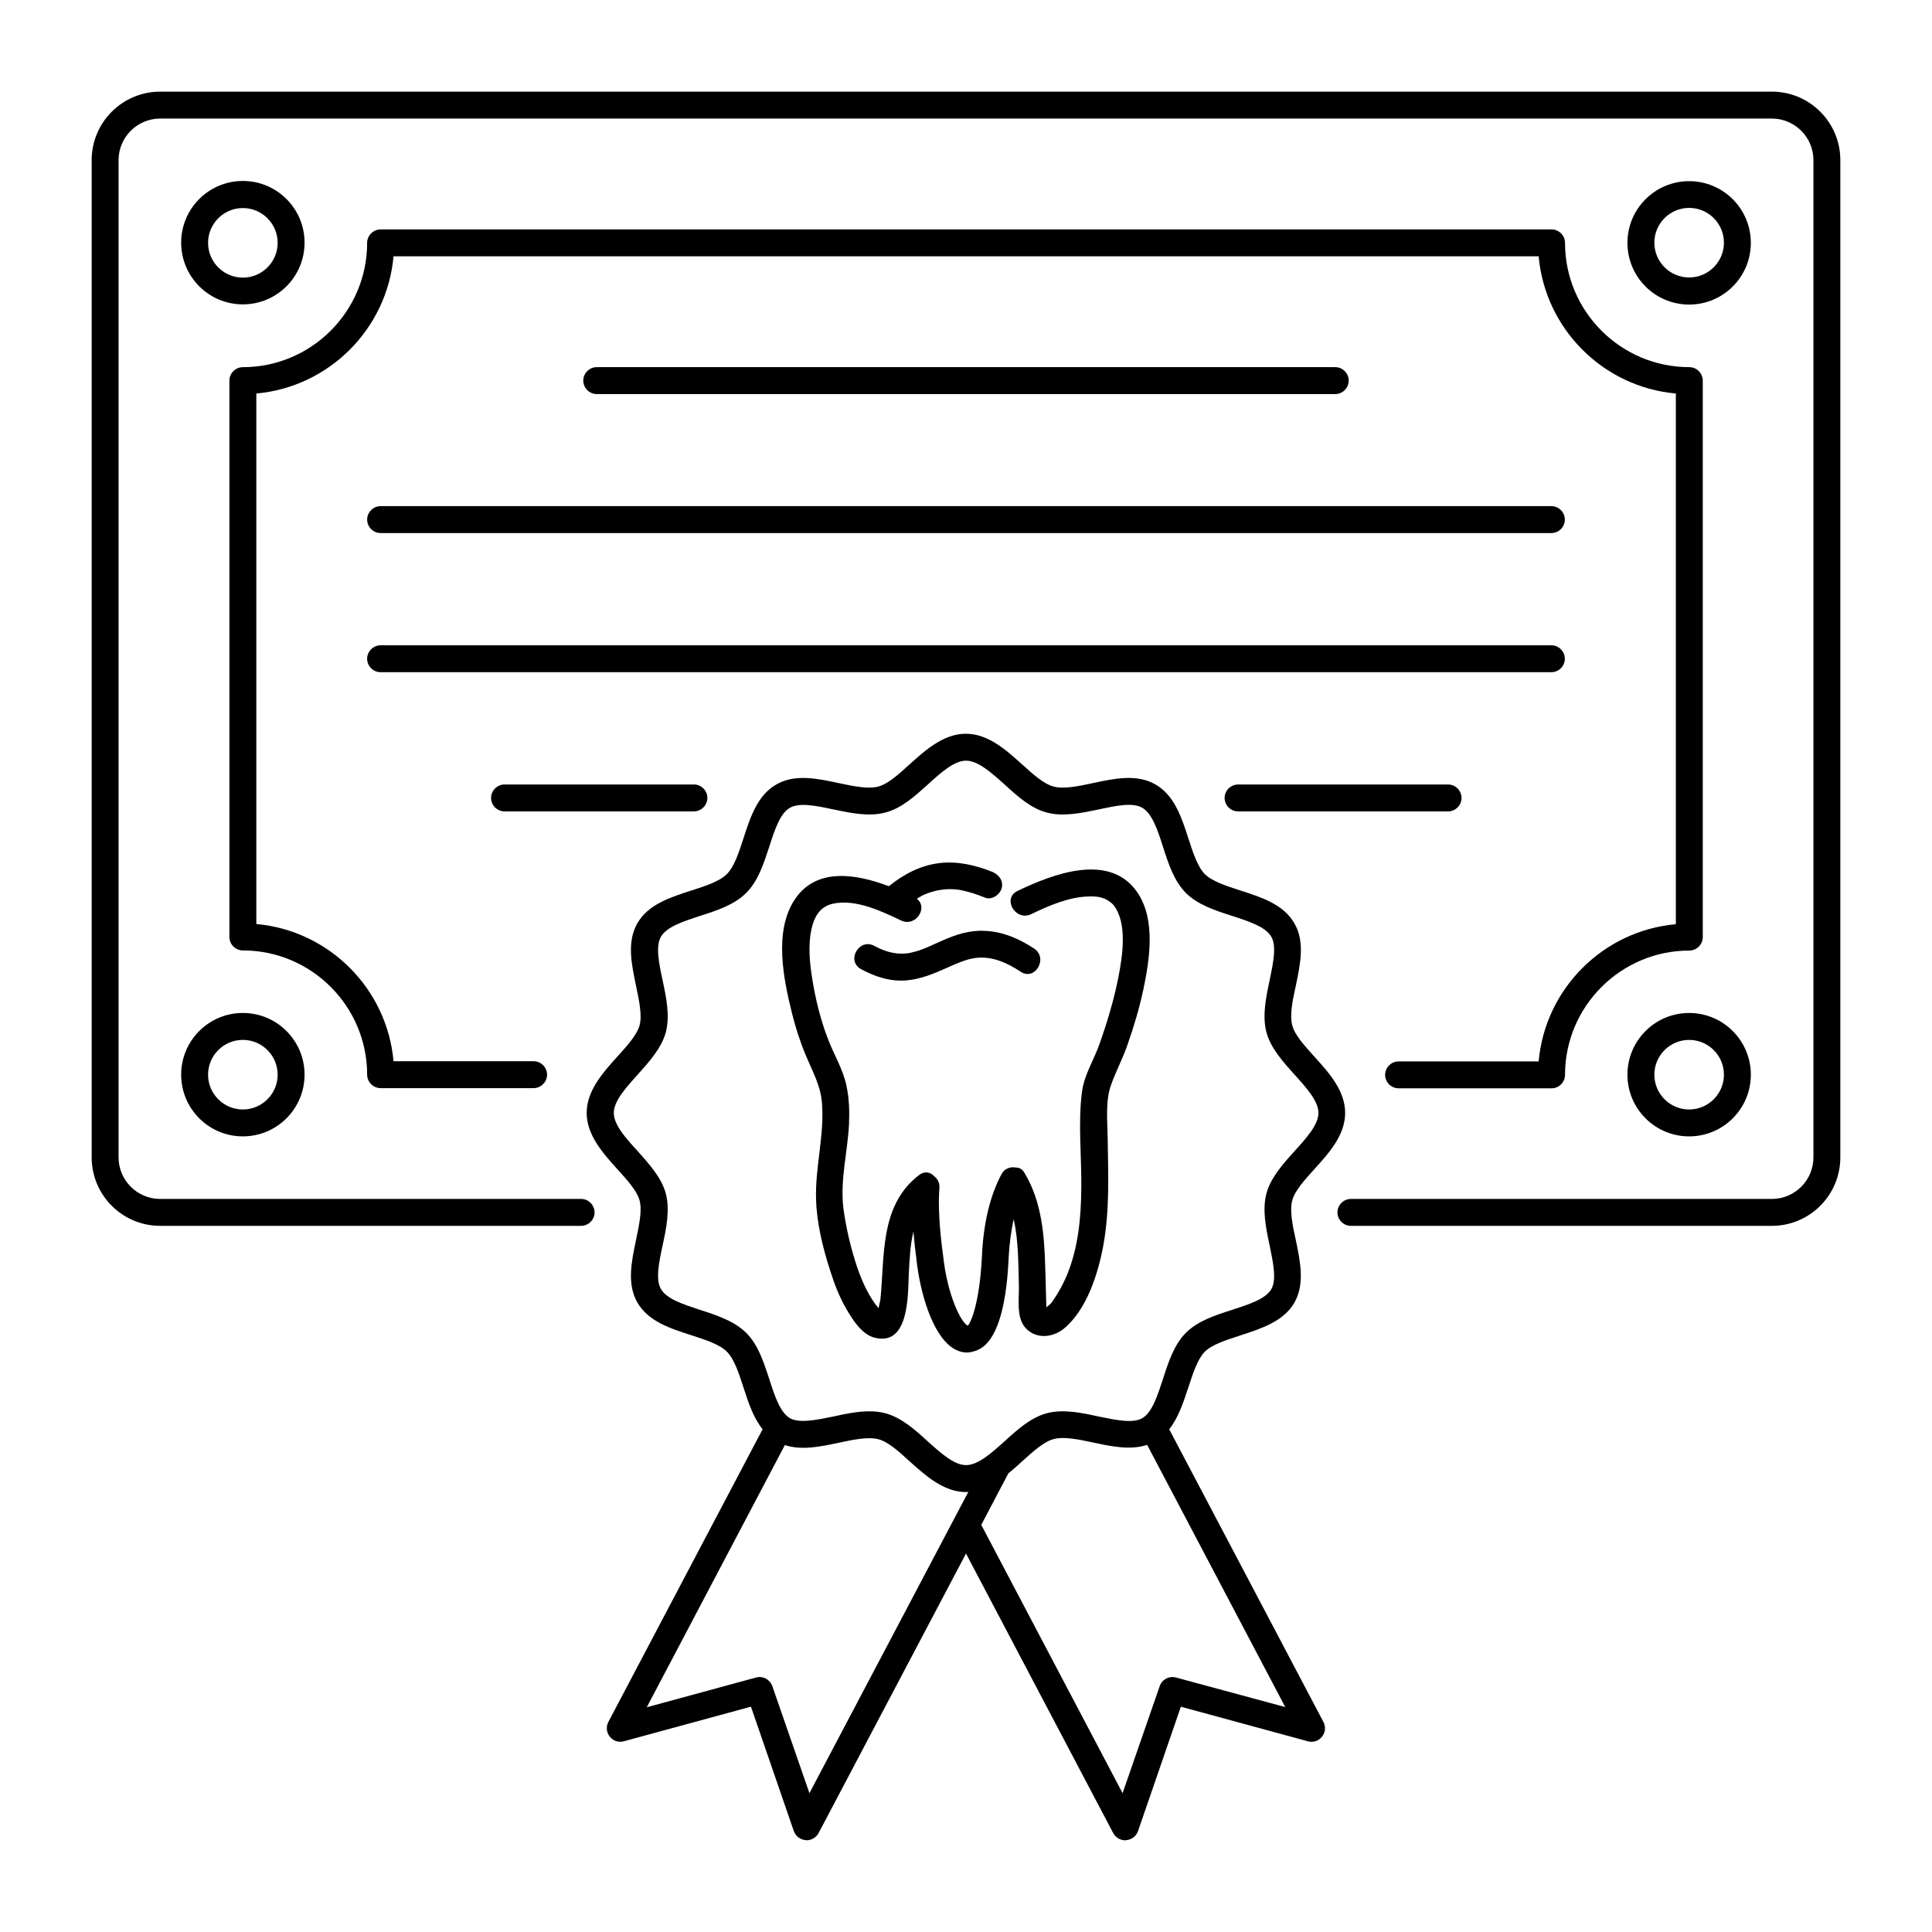 <?xml version="1.0" encoding="UTF-8"?>
<!-- Uploaded to: SVG Repo, www.svgrepo.com, Generator: SVG Repo Mixer Tools -->
<svg fill="#000000" width="800px" height="800px" version="1.1" viewBox="144 144 512 512" xmlns="http://www.w3.org/2000/svg">
 <g>
  <path d="m613.55 168.29h-427.1c-10.027 0-18.156 8.129-18.156 18.156v264.26c0 10.027 8.129 18.156 18.156 18.156h111.55c1.949 0 3.566-1.617 3.566-3.566s-1.617-3.566-3.566-3.566l-111.55 0.004c-6.082 0-11.027-4.941-11.027-11.027v-264.26c0-6.082 4.941-11.027 11.027-11.027h427.1c6.082 0 11.027 4.941 11.027 11.027v264.26c0 6.082-4.941 11.027-11.027 11.027h-111.55c-1.949 0-3.566 1.617-3.566 3.566 0 1.949 1.617 3.566 3.566 3.566h111.55c10.027 0 18.156-8.129 18.156-18.156v-264.27c0-10.027-8.129-18.156-18.156-18.156z"/>
  <path d="m241.3 428.8c0 1.949 1.617 3.566 3.566 3.566h40.543c1.949 0 3.566-1.617 3.566-3.566s-1.617-3.566-3.566-3.566h-37.121c-1.711-19.25-17.109-34.648-36.359-36.359v-140.59c19.25-1.711 34.648-17.109 36.359-36.359h303.47c1.711 19.25 17.109 34.648 36.359 36.359v140.64c-19.25 1.711-34.648 17.109-36.359 36.359h-37.121c-1.949 0-3.566 1.617-3.566 3.566 0 1.949 1.617 3.566 3.566 3.566h40.543c1.949 0 3.566-1.617 3.566-3.566 0-18.156 14.781-32.938 32.938-32.938 1.949 0 3.566-1.617 3.566-3.566v-147.48c0-1.949-1.617-3.566-3.566-3.566-18.156 0-32.938-14.781-32.938-32.938 0-1.949-1.617-3.566-3.566-3.566l-310.32 0.004c-1.949 0-3.566 1.617-3.566 3.566 0 18.156-14.781 32.938-32.938 32.938-1.949 0-3.566 1.617-3.566 3.566v147.44c0 1.949 1.617 3.566 3.566 3.566 18.156-0.008 32.938 14.773 32.938 32.93z"/>
  <path d="m497.86 248.43c1.949 0 3.566-1.617 3.566-3.566s-1.617-3.566-3.566-3.566h-195.72c-1.949 0-3.566 1.617-3.566 3.566s1.617 3.566 3.566 3.566z"/>
  <path d="m241.3 281.7c0 1.949 1.617 3.566 3.566 3.566h310.27c1.949 0 3.566-1.617 3.566-3.566s-1.617-3.566-3.566-3.566h-310.27c-1.949 0-3.566 1.617-3.566 3.566z"/>
  <path d="m244.86 322.14h310.27c1.949 0 3.566-1.617 3.566-3.566s-1.617-3.566-3.566-3.566l-310.27 0.004c-1.949 0-3.566 1.617-3.566 3.566s1.617 3.562 3.566 3.562z"/>
  <path d="m331.46 355.46c0-1.949-1.617-3.566-3.566-3.566h-50.188c-1.949 0-3.566 1.617-3.566 3.566 0 1.949 1.617 3.566 3.566 3.566h50.191c1.945-0.004 3.562-1.617 3.562-3.566z"/>
  <path d="m472.1 359.03h55.656c1.949 0 3.566-1.617 3.566-3.566 0-1.949-1.617-3.566-3.566-3.566l-55.656 0.004c-1.949 0-3.566 1.617-3.566 3.566 0 1.949 1.617 3.562 3.566 3.562z"/>
  <path d="m453.85 522.77c2.426-3.043 3.754-7.129 5.086-11.121 1.188-3.66 2.426-7.461 4.324-9.41 1.949-1.949 5.75-3.137 9.41-4.324 5.656-1.855 11.453-3.707 14.355-8.699 2.805-4.941 1.57-10.836 0.379-16.586-0.855-3.801-1.664-7.793-0.949-10.504 0.664-2.566 3.328-5.465 5.848-8.27 3.852-4.231 8.176-9.031 8.176-14.926s-4.324-10.695-8.176-14.926c-2.519-2.805-5.18-5.703-5.848-8.27-0.715-2.711 0.094-6.652 0.949-10.504 1.188-5.703 2.473-11.645-0.379-16.539-2.898-5.039-8.699-6.891-14.305-8.699-3.707-1.188-7.508-2.426-9.457-4.371-1.902-1.949-3.137-5.75-4.324-9.41-1.805-5.609-3.707-11.406-8.699-14.305-4.941-2.852-10.836-1.617-16.586-0.379-3.801 0.809-7.746 1.664-10.504 0.902-2.519-0.664-5.465-3.281-8.27-5.848-4.231-3.801-8.984-8.129-14.926-8.129-5.894 0-10.695 4.324-14.926 8.129-2.805 2.566-5.703 5.18-8.223 5.848-2.758 0.762-6.703-0.094-10.551-0.902-5.703-1.234-11.645-2.473-16.539 0.379-4.992 2.852-6.891 8.699-8.699 14.305-1.188 3.66-2.426 7.461-4.371 9.41-1.902 1.949-5.703 3.184-9.41 4.371-5.609 1.805-11.406 3.66-14.305 8.648-2.852 4.941-1.57 10.883-0.379 16.586 0.809 3.852 1.664 7.793 0.949 10.504-0.715 2.566-3.328 5.465-5.894 8.27-3.801 4.231-8.129 9.031-8.129 14.926s4.324 10.695 8.129 14.926c2.566 2.805 5.18 5.703 5.894 8.27 0.715 2.711-0.145 6.652-0.949 10.504-1.188 5.703-2.473 11.645 0.379 16.586 2.898 4.992 8.699 6.844 14.305 8.648 3.707 1.188 7.508 2.426 9.41 4.371 1.949 1.949 3.184 5.75 4.371 9.41 1.285 3.992 2.613 8.078 5.086 11.121l-40.875 77.566c-0.664 1.285-0.523 2.805 0.379 3.898 0.902 1.141 2.375 1.617 3.707 1.234l33.699-9.172 11.359 32.984c0.477 1.332 1.711 2.281 3.137 2.375 0.094 0.047 0.145 0.047 0.238 0.047 1.332 0 2.566-0.762 3.184-1.902l39.07-74.086 39.02 74.098c0.617 1.141 1.855 1.902 3.184 1.902 0.094 0 0.145 0 0.238-0.047 1.426-0.094 2.66-1.047 3.137-2.375l11.359-32.984 33.699 9.172c1.379 0.379 2.805-0.094 3.707-1.234 0.902-1.094 1.047-2.613 0.379-3.898zm-124.38-31.652c-4.324-1.426-8.793-2.852-10.312-5.512-1.473-2.519-0.523-7.082 0.43-11.504 1-4.656 1.996-9.457 0.855-13.832-1.141-4.184-4.371-7.746-7.461-11.219-3.137-3.422-6.32-6.938-6.32-10.125 0-3.137 3.231-6.703 6.32-10.125 3.09-3.469 6.32-7.035 7.461-11.219 1.141-4.371 0.145-9.172-0.855-13.832-0.949-4.422-1.902-8.984-0.43-11.504 1.52-2.66 5.988-4.086 10.312-5.512 4.516-1.426 9.125-2.945 12.262-6.082 3.184-3.137 4.656-7.793 6.133-12.262 1.379-4.324 2.852-8.84 5.465-10.312 2.519-1.473 7.082-0.523 11.504 0.43 4.656 0.949 9.457 1.996 13.832 0.809 4.231-1.094 7.793-4.324 11.219-7.414 3.422-3.137 6.988-6.32 10.125-6.32 3.184 0 6.703 3.184 10.172 6.273 3.422 3.137 6.988 6.367 11.168 7.461 4.371 1.188 9.219 0.145 13.832-0.809 4.422-0.949 8.984-1.949 11.551-0.43 2.613 1.52 4.086 5.988 5.465 10.312 1.426 4.469 2.945 9.125 6.082 12.262 3.137 3.137 7.793 4.656 12.262 6.082 4.371 1.426 8.84 2.852 10.363 5.512 1.473 2.519 0.477 7.082-0.43 11.504-1 4.656-1.996 9.457-0.855 13.832 1.141 4.184 4.324 7.746 7.461 11.219 3.09 3.422 6.32 6.988 6.32 10.125 0 3.184-3.231 6.703-6.32 10.125-3.137 3.469-6.32 7.035-7.461 11.219-1.141 4.371-0.145 9.172 0.855 13.832 0.902 4.422 1.902 8.984 0.43 11.551-1.52 2.613-5.988 4.039-10.363 5.465-4.469 1.426-9.125 2.945-12.262 6.082-3.137 3.137-4.656 7.793-6.082 12.262-1.426 4.324-2.852 8.84-5.465 10.363-2.566 1.473-7.129 0.477-11.551-0.43-4.609-1-9.457-2.043-13.832-0.855-4.184 1.141-7.746 4.324-11.168 7.461-3.469 3.09-6.988 6.273-10.172 6.273-3.137 0-6.703-3.184-10.125-6.273-3.422-3.137-6.988-6.32-11.219-7.461-1.379-0.379-2.805-0.523-4.277-0.523-3.137 0-6.367 0.664-9.555 1.379-4.422 0.902-8.984 1.855-11.504 0.43-2.613-1.52-4.086-6.035-5.465-10.363-1.473-4.469-2.945-9.125-6.133-12.262-3.184-3.137-7.793-4.656-12.262-6.082zm29.039 128.09-9.84-28.375c-0.617-1.758-2.473-2.758-4.277-2.281l-28.992 7.891 36.598-69.488c4.422 1.473 9.41 0.43 14.305-0.617 3.852-0.809 7.793-1.664 10.551-0.902 2.519 0.664 5.418 3.281 8.223 5.848 4.231 3.801 9.031 8.129 14.926 8.129 0.191 0 0.43-0.047 0.617-0.047zm97.105-30.656c-1.805-0.477-3.66 0.523-4.277 2.281l-9.84 28.375-37.453-71.105 7.176-13.641c1.285-1.047 2.519-2.141 3.707-3.231 2.805-2.566 5.75-5.18 8.27-5.848 2.758-0.762 6.703 0.094 10.504 0.902 4.894 1.047 9.887 2.09 14.305 0.617l36.598 69.488z"/>
  <path d="m591.64 192.01c-9.031 0-16.352 7.32-16.352 16.352s7.32 16.352 16.352 16.352 16.352-7.32 16.352-16.352c-0.004-9.031-7.32-16.352-16.352-16.352zm0 25.523c-5.086 0-9.219-4.137-9.219-9.219 0-5.086 4.137-9.219 9.219-9.219 5.086 0 9.219 4.137 9.219 9.219 0 5.082-4.133 9.219-9.219 9.219z"/>
  <path d="m208.36 224.66c9.031 0 16.352-7.32 16.352-16.352s-7.32-16.352-16.352-16.352-16.352 7.32-16.352 16.352c0.004 9.031 7.324 16.352 16.352 16.352zm0-25.523c5.086 0 9.219 4.137 9.219 9.219 0 5.086-4.137 9.219-9.219 9.219-5.086 0-9.219-4.137-9.219-9.219 0-5.086 4.133-9.219 9.219-9.219z"/>
  <path d="m208.36 445.15c9.031 0 16.352-7.32 16.352-16.352s-7.32-16.352-16.352-16.352-16.352 7.32-16.352 16.352c0.004 9.031 7.324 16.352 16.352 16.352zm0-25.57c5.086 0 9.219 4.137 9.219 9.219 0.004 5.086-4.133 9.223-9.219 9.223s-9.219-4.137-9.219-9.219c0-5.09 4.133-9.223 9.219-9.223z"/>
  <path d="m591.64 412.45c-9.031 0-16.352 7.32-16.352 16.352s7.32 16.352 16.352 16.352 16.352-7.32 16.352-16.352c-0.004-9.031-7.32-16.352-16.352-16.352zm0 25.574c-5.086 0-9.219-4.137-9.219-9.219 0-5.086 4.137-9.219 9.219-9.219 5.086 0 9.219 4.137 9.219 9.219 0 5.082-4.133 9.219-9.219 9.219z"/>
  <path d="m393.87 393.2c-3.137 1.332-5.227 2.566-8.508 3.281-3.09 0.664-6.367 0-9.648-1.805-3.992-2.188-7.559 3.898-3.566 6.133 3.707 2.043 7.844 3.375 12.121 2.996 3.707-0.332 7.082-1.711 10.457-3.231 2.566-1.141 5.656-2.566 8.27-2.758 4.184-0.332 7.891 1.332 11.504 3.707 3.801 2.519 7.367-3.613 3.566-6.133-3.945-2.613-8.414-4.562-13.215-4.707-3.898-0.195-7.512 0.992-10.98 2.516z"/>
  <path d="m447 406.23c-1.047 4.941-2.519 9.84-4.184 14.59-1.234 3.613-3.043 6.988-4.324 10.551-1.617 4.324-1 9.742-0.949 14.305 0.145 9.555 0.57 19.105-1.188 28.566-1.379 7.414-4.371 16.824-10.363 21.816-2.996 2.473-7.461 2.898-10.219-0.145-2.519-2.758-1.664-7.746-1.758-11.168-0.145-5.848-0.094-11.93-1.379-17.68-0.664 3.09-1.141 6.465-1.332 10.219-1 22.719-7.414 24.383-9.504 24.906-0.43 0.145-1 0.238-1.57 0.238-1.141 0-2.519-0.332-3.945-1.332-5.227-3.613-8.508-14.496-9.457-23.668-0.332-2.426-0.57-4.754-0.762-7.082-0.902 3.801-1.047 7.938-1.234 11.453-0.238 5.465 0.094 19.105-9.125 16.684-3.375-0.902-5.703-4.707-7.367-7.508-1.855-3.184-3.231-6.703-4.324-10.219-1.949-5.988-3.613-12.738-3.754-19.059-0.238-8.508 2.234-16.871 1.57-25.332-0.332-4.609-2.473-8.363-4.231-12.547-1.52-3.613-2.711-7.32-3.66-11.074-2.281-9.125-4.941-21.77 0.617-30.277 5.656-8.648 16.207-6.938 25-3.613 3.945-3.184 8.316-5.512 13.449-6.133 4.754-0.57 9.555 0.57 13.973 2.328 1.758 0.762 2.996 2.328 2.473 4.371-0.477 1.664-2.613 3.184-4.371 2.473-1.996-0.809-4.086-1.52-6.18-1.949-0.238-0.047-4.656-1.188-10.078 1.188-0.664 0.285-1.234 0.715-1.855 1.047 3.09 2.328-0.285 7.606-4.184 5.75-5.18-2.473-11.977-5.703-17.918-4.469-3.516 0.715-5.086 3.375-5.848 6.891-0.855 4.039-0.477 8.414 0.145 12.453 0.855 5.609 2.234 11.312 4.277 16.586 1.57 4.137 3.992 7.984 4.894 12.406 0.715 3.328 0.809 6.75 0.664 10.172-0.379 7.367-2.426 14.926-1.473 22.34 0.715 5.277 1.996 10.695 3.707 15.73 1.141 3.281 2.566 6.512 4.562 9.316 0.238 0.379 0.715 0.855 1.047 1.332 0.094-0.762 0.43-1.902 0.477-2.281 1.141-11.453-0.145-24.383 9.555-32.461 0.191-0.145 0.332-0.285 0.523-0.379 0.047-0.094 0.145-0.145 0.191-0.191 1.52-1.141 2.996-0.715 3.992 0.332 0.902 0.715 1.473 1.805 1.379 3.043-0.379 4.277 0 11.074 0.949 17.777 1.141 10.934 4.894 18.109 6.559 18.773 0.664-0.477 3.137-5.609 3.754-18.348 0.379-8.699 2.141-16.066 5.18-21.77 0.762-1.473 2.328-2.09 3.852-1.758 1.617-0.094 2.328 1.57 2.375 1.617 4.469 7.559 5.133 16.301 5.371 24.906 0.094 2.281 0.145 4.609 0.191 6.891 0.047 1.047 0.047 2.09 0.094 3.184v0.43c0.477-0.379 1.094-0.855 1.426-1.285 0.477-0.664 0.949-1.379 1.379-2.09 1.047-1.664 1.949-3.469 2.711-5.277 2.996-7.32 3.707-15.305 3.754-23.148 0.094-8.414-0.902-17.016 0.191-25.379 0.57-4.137 2.66-7.559 4.184-11.406 0.762-1.949 1.379-3.945 2.043-5.894 1.332-4.184 2.519-8.461 3.375-12.785 1.141-5.894 2.519-14.59-1.285-19.391-0.477-0.523-1.617-1.379-2.426-1.664-1.332-0.523-2.566-0.617-3.992-0.57-5.324 0.094-10.648 2.426-15.398 4.707-4.137 1.949-7.746-4.184-3.566-6.18 9.219-4.422 24.43-10.363 31.75 0.43 4.898 7.219 3.234 17.773 1.57 25.711z"/>
 </g>
</svg>